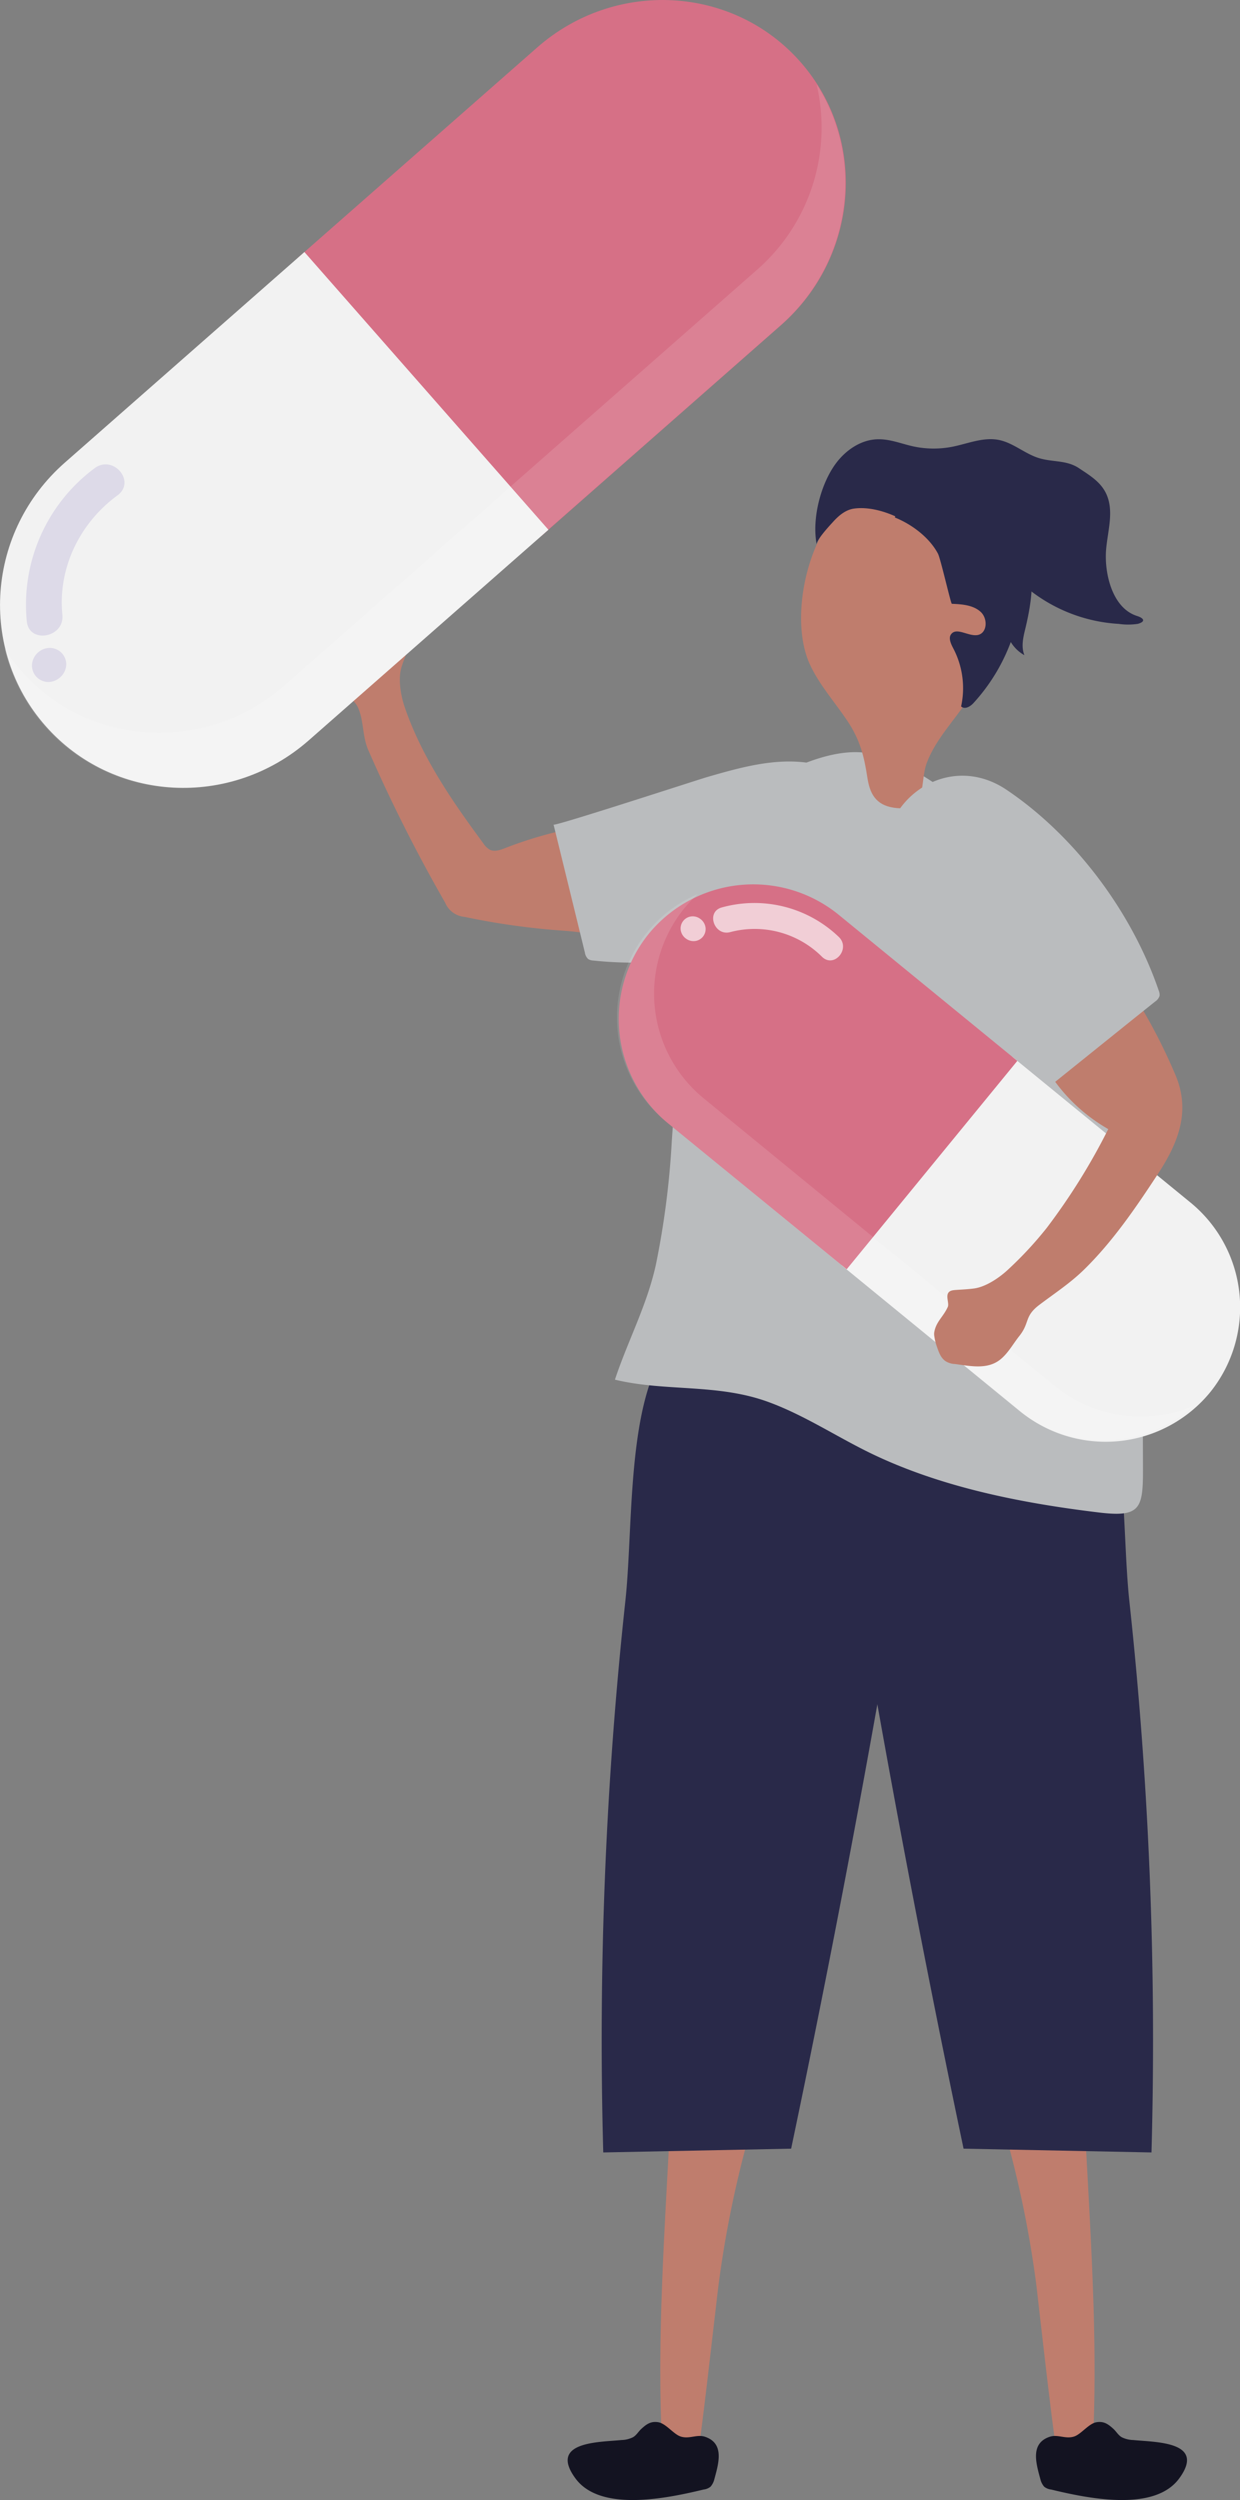 <svg xmlns="http://www.w3.org/2000/svg" viewBox="0 0 327.42 659.82"><rect x="0" y="0" width="327.42" height="659.82" fill="#808080" stroke="none"/><defs><style>.cls-1{fill:#bf7d6d;}.cls-2{fill:#131321;}.cls-3{fill:#292949;}.cls-4{fill:#babcbe;}.cls-5{fill:#f2f2f2;}.cls-6{fill:#d67086;}.cls-7{fill:#fff;opacity:0.66;}.cls-8{opacity:0.18;}.cls-9{fill:#dddae8;}</style></defs><g id="Ebene_2" data-name="Ebene 2"><g id="Object"><path class="cls-1" d="M184.38,646.34c-3.24.11-6.36-.62-9.54-.92-1.65-31.56,1.34-64.65,2.63-96.37l24.33,1.3a283.42,283.42,0,0,0-12,52.15C189.39,605.31,184.84,646.32,184.38,646.34Z"/><path class="cls-2" d="M173.86,639.3c-2-.36-3.19.53-4.52,1.75-.78.71-1.3,1.71-2.24,2.22a7.25,7.25,0,0,1-3,.72c-5.85.59-19.33.34-12.15,10.13,6.52,8.88,23.84,5.35,33.84,2.93a3.52,3.52,0,0,0,1.84-.76,4.7,4.7,0,0,0,1-2c1.14-4.18,2.7-9.4-2.44-11.15-2.19-.75-4.21.7-6.53-.1C177.81,642.39,175.86,639.66,173.86,639.3Z"/><path class="cls-3" d="M159.29,568.09l49.61-1q20.07-95.52,35.33-192c.79-5,1.56-10.17.12-15-2.72-9.14-12.51-14.36-21.89-16.12-14.58-2.72-41.36,1.07-48.84,16.23-7.9,16-6.57,44.62-8.49,62.32A1074.87,1074.87,0,0,0,159.29,568.09Z"/><path class="cls-1" d="M279,646.34c3.24.11,6.35-.62,9.54-.92,1.64-31.56-1.34-64.65-2.64-96.37l-24.33,1.3a283.42,283.42,0,0,1,12,52.15C273.94,605.31,278.49,646.32,279,646.34Z"/><path class="cls-2" d="M289.48,639.3c2-.36,3.18.53,4.52,1.75.77.71,1.3,1.71,2.23,2.22a7.3,7.3,0,0,0,3,.72c5.85.59,19.32.34,12.14,10.13-6.52,8.88-23.84,5.35-33.84,2.93a3.49,3.49,0,0,1-1.83-.76,4.71,4.71,0,0,1-1-2c-1.14-4.18-2.7-9.4,2.44-11.15,2.2-.75,4.21.7,6.54-.1C285.53,642.39,287.48,639.66,289.48,639.3Z"/><path class="cls-3" d="M304.05,568.09l-49.62-1q-20.07-95.52-35.33-192c-.79-5-1.55-10.17-.12-15,2.72-9.14,12.52-14.36,21.9-16.12,14.58-2.72,41.36,1.07,48.83,16.23,7.9,16,6.58,44.62,8.49,62.32A1076.51,1076.51,0,0,1,304.05,568.09Z"/><path class="cls-1" d="M99,161.17a3.71,3.71,0,0,1,.89.37c2.45,1.61,2.75,3.92,4.66,6.13.84,1,4.16.54,3.39,3.15-.28,1-1.31,3.22-1.93,5.27-.91,3-.26,7.31.89,10.66,4.52,13.14,12.49,24.69,20.74,35.86a5,5,0,0,0,1.68,1.64c1.27.63,2.78.09,4.1-.43a106.54,106.54,0,0,1,18.93-5.42c5.77-1.09,11.78-1.68,17.45-.18s11,5.46,12.73,11.05a13.91,13.91,0,0,1-2.22,12.48c-6.65,8.63-22,4.55-31.35,3.9A190,190,0,0,1,122.73,242a6.17,6.17,0,0,1-5.21-3.8,414,414,0,0,1-20.21-40.08c-1.69-3.76-1.2-7.94-2.8-11.41-1-2.21-3.42-3.21-4.84-5.08a22.73,22.73,0,0,1-3.42-6.88c-1.24-4.42,1.68-8.16,3.91-11.67a5,5,0,0,1,1.78-1.95c1.37-.78,2.89-.58,4.4-.43A13.94,13.94,0,0,1,99,161.17Z"/><path class="cls-4" d="M152.46,243.31q-3.14-12.84-6.29-25.67c.14.55,38.24-11.89,40.54-12.55,8.75-2.53,17.84-5.09,26.85-3.73,19.24,2.9,25.35,27.77,8.1,38.15-18.72,11.27-43.32,16.33-65,14a2.75,2.75,0,0,1-1.35-.39,2.88,2.88,0,0,1-.87-1.7Z"/><path class="cls-4" d="M261.64,218.87a118.2,118.2,0,0,1,29.17,45.62c10.6,29.74,10.8,61.48,10.9,92.59l.09,31.07c0,10.18-.86,12.38-11.94,11-20.51-2.49-41.84-6.72-60.43-15.83-8.84-4.34-17.11-9.82-26.39-13.24-13.49-5-27.32-2.72-40.67-5.95,3.39-10.23,8.45-19.58,10.81-30.32a223.12,223.12,0,0,0,4.21-32.7c1.29-19.18,3.68-38.25,5.12-57.35,1-13.69-.78-24.9,13.78-33.87,7.93-4.89,22.34-13.25,33.52-11C241.68,201.33,254.23,211.82,261.64,218.87Z"/><path class="cls-1" d="M213.8,175.25c2.5,5.48,6.6,10,9.94,15s4.42,9.28,5.28,14.93c.62,4.08,2.08,7.27,7,8,9.27,1.32,6.62-6.34,8.72-11.91,2.41-6.36,7.54-11.39,11.13-17.08,10.36-16.42,7.4-48.87-14.14-55.8C218.18,120.82,206.2,158.64,213.8,175.25Z"/><path class="cls-3" d="M251.33,159.36c2.68.11,5.62.32,7.6,2.12s1.77,5.71-.85,6.13c-2.37.38-5.44-2.09-6.89-.28-.85,1-.11,2.6.54,3.83a22.6,22.6,0,0,1,2.05,15.29c1,.9,2.5,0,3.36-1a49.32,49.32,0,0,0,9.76-16,9.72,9.72,0,0,0,3.59,3.47c-.89-2.21-.33-4.64.22-6.9,2-8.3,3.38-18-2.42-24.82-3.1-3.63-7.82-5.72-12.57-6.6s-9.59-.67-14.37-.45c-2,.09-4.57.53-5.06,2.43,4.49,1.8,9.13,5.3,11.38,9.55C248.36,147.43,251.06,159.35,251.33,159.36Z"/><path class="cls-3" d="M241.85,139.4l.48.36c2,1.55,3.94,3.43,6.41,4.12,3.54,1,7.36-.72,10.85.49,3.91,1.35,6.47,6,9.32,8.79a41.93,41.93,0,0,0,26.49,11.5,17.31,17.31,0,0,0,5,0c2-.53,1.9-1.43-.2-2.1-6.57-2.1-8.63-11.34-8.14-17.46.4-4.83,2.06-9.88.22-14.36-1.41-3.43-4.43-5.2-7.35-7.15-3.23-2.17-6.72-1.58-10.38-2.62-3.82-1.09-6.93-4.09-10.82-4.86-4.11-.81-8.22,1-12.33,1.81a25.62,25.62,0,0,1-10.32-.12c-3-.67-6-1.9-9.09-1.87-4.58,0-8.78,2.9-11.45,6.62-3.78,5.25-6.22,14.25-4.89,21.17-.21-1.08,3.41-5,4.15-5.8,1.57-1.77,3.46-3.43,5.86-3.71C231.06,133.54,237.49,136.24,241.85,139.4Z"/><path class="cls-5" d="M267.27,278.89l47,38.43a35.71,35.71,0,0,1,5.2,50.22h0a35.7,35.7,0,0,1-50.26,4.82l-47-38.43Z"/><path class="cls-6" d="M268.62,280l-47-38.43a35.7,35.7,0,0,0-50.26,4.82h0a35.71,35.71,0,0,0,5.2,50.22L223.56,335Z"/><path class="cls-7" d="M192.86,246a25.2,25.2,0,0,1,24.19,6.52c3.18,3.11,7.63-2.1,4.46-5.21a32.18,32.18,0,0,0-30.93-7.81C186.31,240.68,188.61,247.19,192.86,246Z"/><path class="cls-7" d="M179.75,245.54a3.39,3.39,0,0,0,1.29,2.12l.14.1a3.34,3.34,0,0,0,2.41.6,3.19,3.19,0,0,0,2.69-3.66,3.39,3.39,0,0,0-1.29-2.12l-.14-.1a3.27,3.27,0,0,0-2.4-.6,3.2,3.2,0,0,0-2.7,3.66Z"/><g class="cls-8"><path class="cls-7" d="M185.87,289.93l45.6,37.33,1.34,1.1,45.6,37.33A35.87,35.87,0,0,0,315.23,371a35.76,35.76,0,0,1-46.59,1L223,334.61l-1.35-1.1-45.6-37.33A35.71,35.71,0,0,1,170.9,246a35.09,35.09,0,0,1,13.44-10.09,35.18,35.18,0,0,0-3.67,3.84A35.72,35.72,0,0,0,185.87,289.93Z"/></g><path class="cls-1" d="M246.72,352.75a3.46,3.46,0,0,1-.05-1c.43-2.9,2.39-4.15,3.59-6.81.54-1.19-1.28-4,1.41-4.41,1-.15,3.48-.18,5.6-.48,3.09-.44,6.74-2.86,9.28-5.32a97.54,97.54,0,0,0,9.82-10.63A166.48,166.48,0,0,0,292.63,298a45.24,45.24,0,0,1-22.77-40.77,10.49,10.49,0,0,1,1.16-4.95,9.16,9.16,0,0,1,3.16-2.93c13.09-8,20.09,4.77,26.15,14.8a148.46,148.46,0,0,1,10.06,19.6c4,9.46.84,17.72-4.64,26.08-5.8,8.85-11.84,17.72-19.42,25.17-3.68,3.62-7.79,6.29-11.87,9.37s-2.46,4.67-5.31,8.24c-1.59,2-2.84,4.33-4.78,6-3.48,3-8.1,1.92-12.22,1.39a5,5,0,0,1-2.52-.78c-1.29-.92-1.74-2.38-2.25-3.81A14,14,0,0,1,246.72,352.75Z"/><path class="cls-4" d="M298.51,269.54l-20.6,16.56c.44-.35-27-29.61-28.52-31.41-6-6.86-12.16-14-14.74-22.75-5.51-18.66,14.44-34.72,31.13-23.49,18.13,12.2,33.13,32.34,40.18,53a2.79,2.79,0,0,1,.22,1.39,2.86,2.86,0,0,1-1.17,1.5Z"/><path class="cls-6" d="M78.57,68.11l63.25-55.56c20.64-18.13,51.78-16.41,69.56,3.83h0c17.78,20.23,15.46,51.34-5.17,69.46L143,141.41Z"/><path class="cls-5" d="M80.38,66.52,17.13,122.09C-3.51,140.21-5.82,171.32,12,191.56h0c17.78,20.24,48.92,21.95,69.55,3.82l63.26-55.56Z"/><path class="cls-9" d="M16.47,162.28C15.25,150,21,138.08,31,130.76c5-3.65-1.08-10.84-6-7.2A44.86,44.86,0,0,0,7.08,164C7.69,170,17.07,168.32,16.47,162.28Z"/><path class="cls-9" d="M12.76,180a4.69,4.69,0,0,0,3.18-1.29l.18-.17a4.69,4.69,0,0,0,1.38-3.14A4.37,4.37,0,0,0,13.14,171,4.78,4.78,0,0,0,10,172.24l-.18.18a4.72,4.72,0,0,0-1.38,3.14A4.35,4.35,0,0,0,12.76,180Z"/><g class="cls-8"><path class="cls-7" d="M75.15,180.84l61.44-54,1.81-1.59,61.44-54a49.83,49.83,0,0,0,15.78-49c12.81,20,9.19,47.17-9.55,63.64l-61.45,54-1.81,1.59-61.44,54c-20.64,18.12-51.78,16.41-69.55-3.83A47.85,47.85,0,0,1,1.21,171.19,48.24,48.24,0,0,0,5.59,177C23.37,197.26,54.51,199,75.15,180.84Z"/></g></g></g></svg>